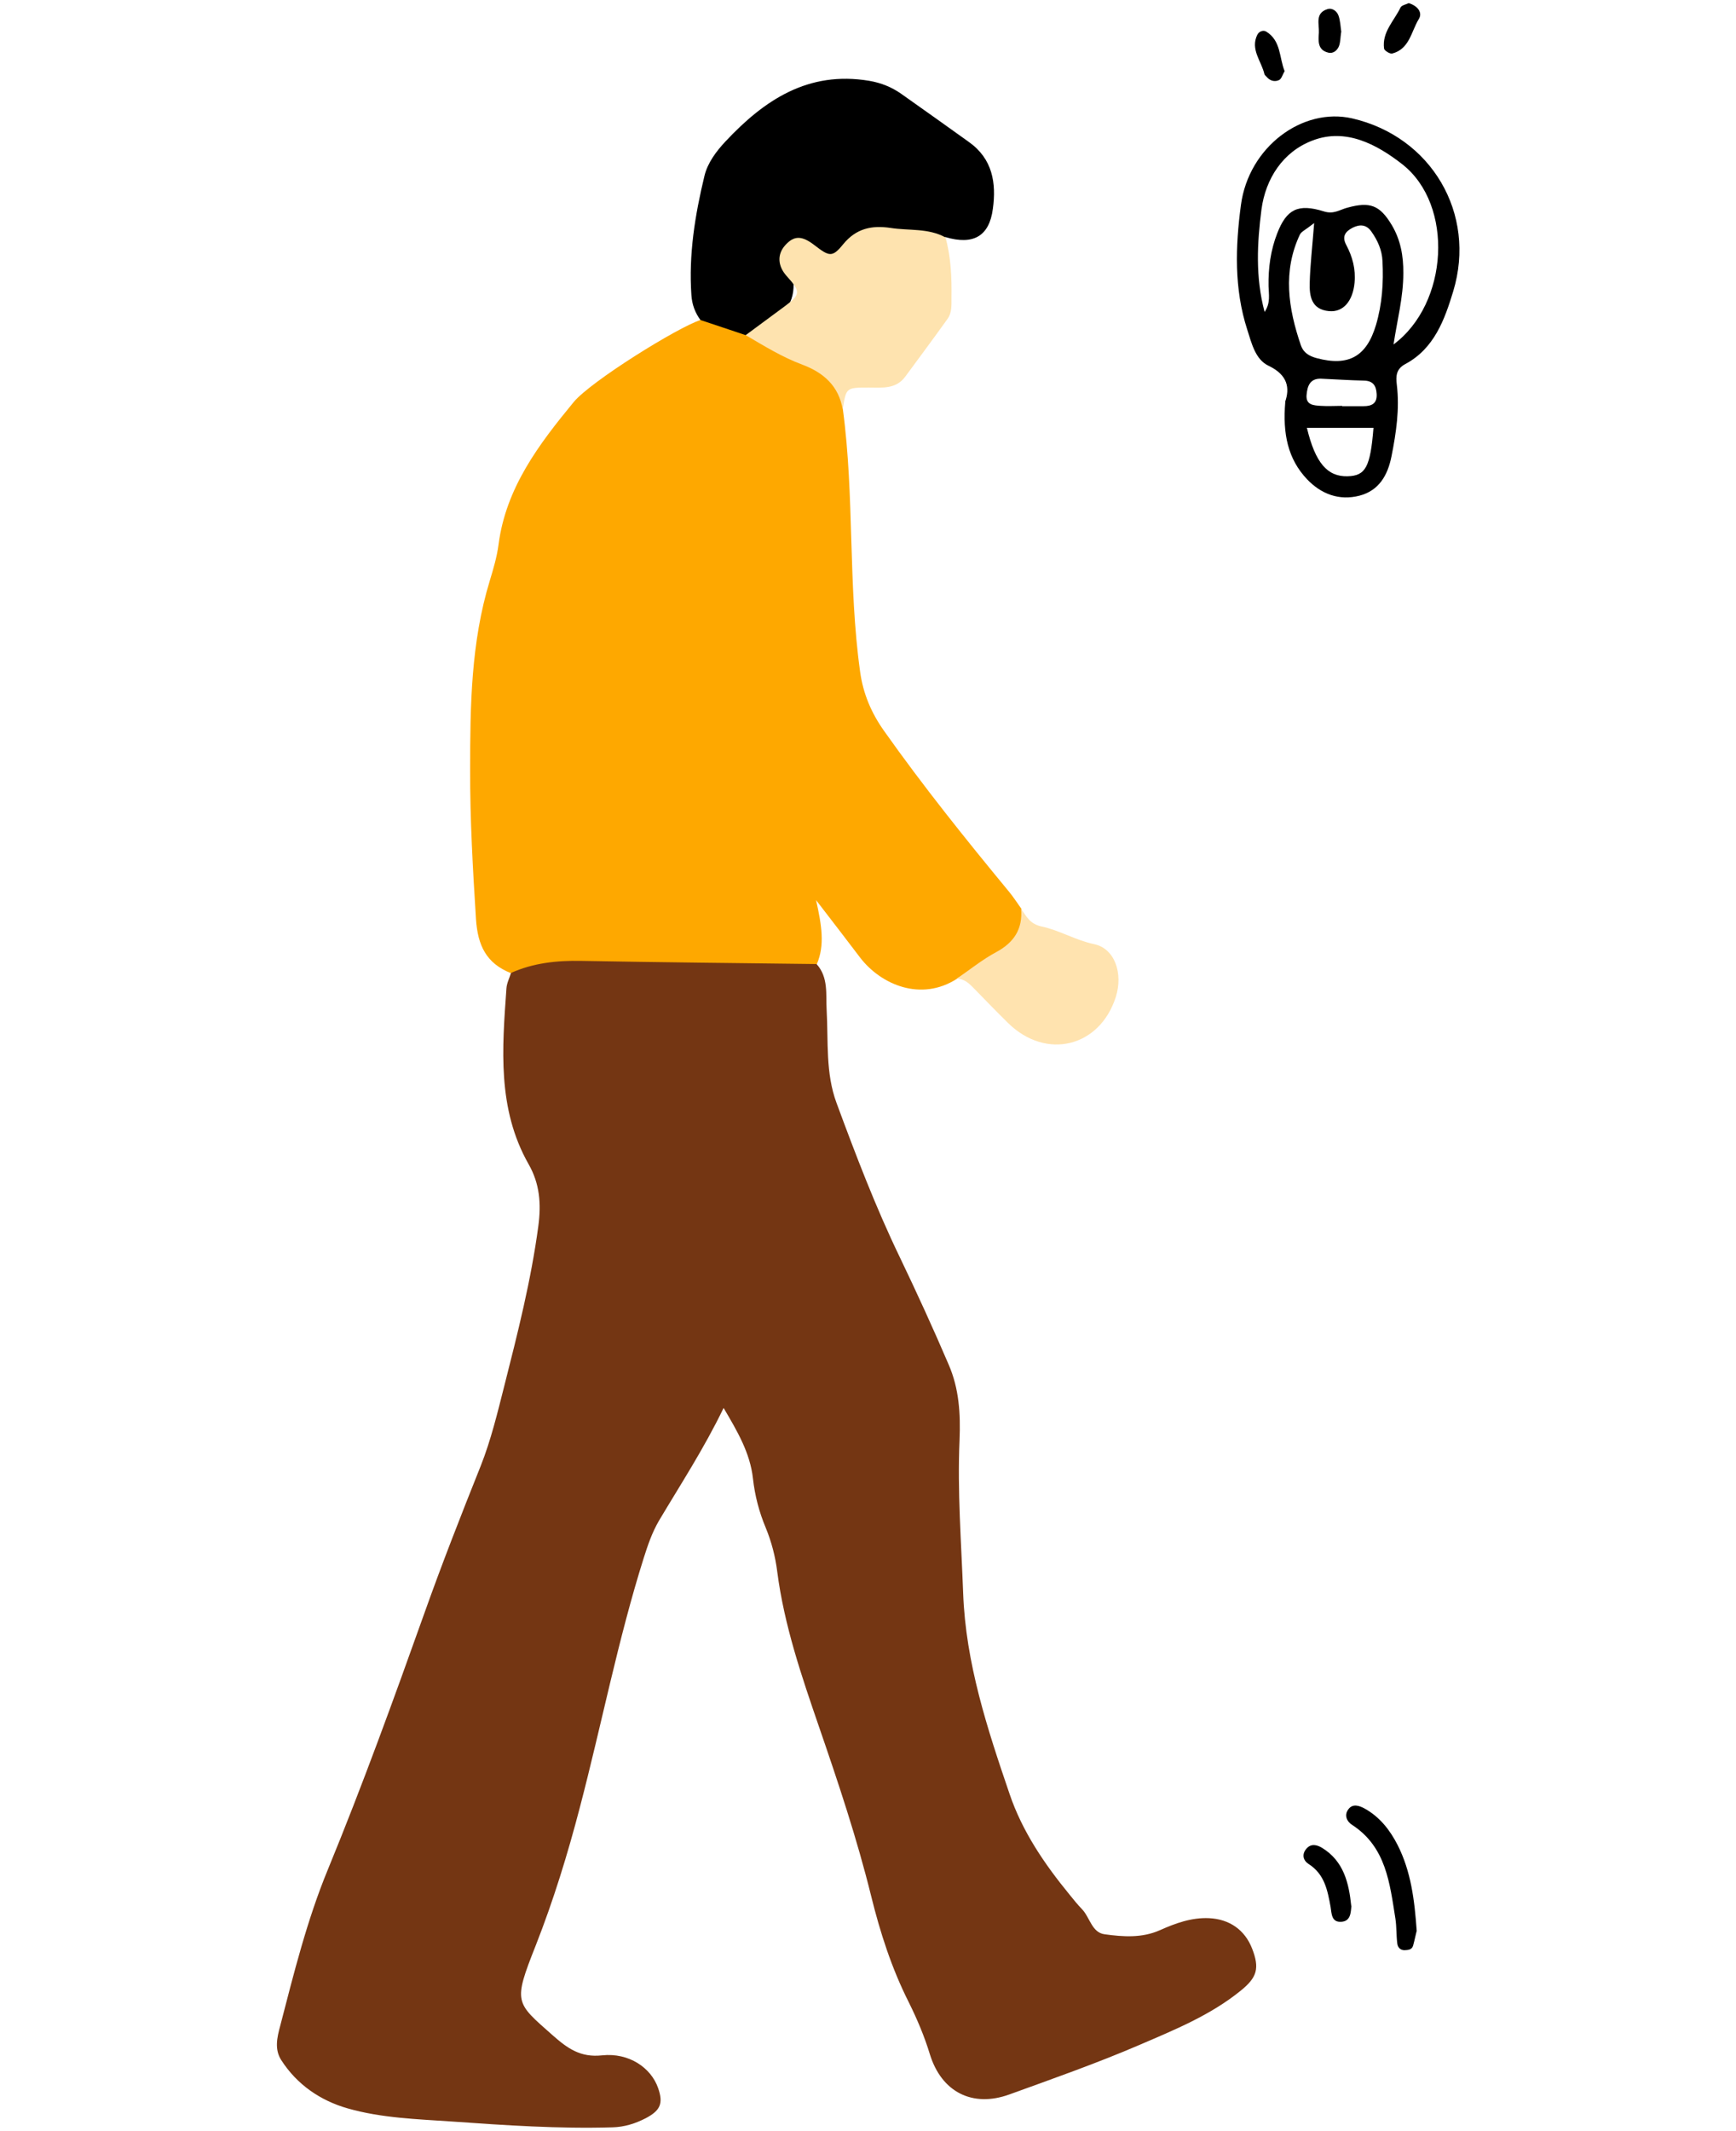 <?xml version="1.0" encoding="UTF-8"?><svg id="_イヤー_2" xmlns="http://www.w3.org/2000/svg" viewBox="0 0 110 135"><defs><style>.cls-1{fill:none;opacity:.5;}.cls-2{fill:#ffe3af;}.cls-3{fill:#fee3af;}.cls-4{fill:#fea800;}.cls-5{fill:#743613;}</style></defs><g id="contents"><g><g><g><path class="cls-5" d="M51.74,61.07c.77,.85,.58,1.93,.64,2.92,.11,1.98-.08,3.98,.63,5.89,1.22,3.3,2.47,6.58,4,9.75,1.08,2.25,2.12,4.52,3.1,6.81,.66,1.52,.76,3.1,.69,4.8-.14,3.22,.11,6.46,.23,9.69,.16,4.42,1.53,8.58,2.94,12.71,.81,2.39,2.22,4.45,3.81,6.39,.25,.31,.5,.62,.78,.91,.5,.52,.62,1.48,1.43,1.59,1.17,.16,2.37,.25,3.51-.26,.99-.44,2-.81,3.11-.76,1.29,.06,2.27,.74,2.73,1.93,.48,1.24,.32,1.82-.72,2.66-1.92,1.56-4.19,2.48-6.42,3.44-2.7,1.16-5.49,2.14-8.25,3.14-2.33,.84-4.29-.15-5.03-2.55-.35-1.15-.81-2.23-1.34-3.3-1.08-2.14-1.81-4.41-2.38-6.72-.9-3.64-2.08-7.17-3.3-10.71-1.1-3.2-2.21-6.43-2.65-9.83-.12-.96-.36-1.89-.73-2.79-.42-1-.69-2.04-.81-3.12-.18-1.62-.98-2.98-1.86-4.47-1.24,2.57-2.72,4.83-4.1,7.15-.43,.74-.7,1.53-.96,2.35-1.64,5.2-2.67,10.55-4.05,15.81-.77,2.95-1.67,5.88-2.79,8.73-1.45,3.66-1.3,3.6,1.07,5.7,.94,.83,1.76,1.42,3.13,1.27,1.7-.18,3.1,.78,3.55,2.07,.34,.97,.15,1.42-.78,1.91-.66,.34-1.35,.56-2.11,.58-3.41,.1-6.8-.13-10.2-.37-2.2-.15-4.45-.22-6.58-.83-1.72-.49-3.21-1.5-4.21-3.06-.44-.68-.26-1.45-.07-2.15,.87-3.35,1.7-6.71,3.02-9.91,2.2-5.35,4.17-10.78,6.11-16.22,1.12-3.15,2.34-6.26,3.58-9.36,.65-1.64,1.06-3.36,1.49-5.05,.85-3.35,1.7-6.7,2.16-10.14,.19-1.42,.09-2.69-.62-3.93-1.99-3.51-1.67-7.33-1.4-11.13,.02-.33,.19-.65,.29-.98,.6-1.07,1.7-1.12,2.68-1.13,4.54-.07,9.08-.26,13.61,.12,1.02,.09,2.18-.48,3.09,.44Z"/><path class="cls-4" d="M51.74,61.07c-4.97-.06-9.94-.11-14.91-.2-1.55-.03-3.05,.13-4.47,.77-1.55-.62-2.09-1.75-2.2-3.42-.2-3.16-.38-6.33-.37-9.48,0-4,.05-8.04,1.24-11.94,.23-.76,.46-1.53,.56-2.31,.47-3.6,2.56-6.35,4.76-9.02,1.08-1.31,6.58-4.73,8.04-5.2,1.17-.52,2.01,.46,3.04,.63,1.18,.51,2.22,1.31,3.45,1.75,1.53,.55,2.63,1.48,2.53,3.3,.74,5.51,.32,11.09,1.09,16.6,.19,1.39,.71,2.61,1.51,3.74,2.49,3.52,5.18,6.87,7.92,10.19,.29,.35,.53,.73,.79,1.09,.29,1.95-1.17,3.76-3.47,4.26-.21,.05-.44-.01-.61,.17-2.28,1.47-4.82,.38-6.14-1.34-.84-1.11-1.69-2.21-2.79-3.64,.36,1.62,.56,2.85,.05,4.05Z"/><path d="M47.25,21.23c-.96-.32-1.91-.64-2.87-.96-.34-.47-.53-.98-.57-1.57-.18-2.57,.23-5.09,.83-7.57,.2-.82,.75-1.55,1.32-2.16,2.46-2.63,5.25-4.5,9.12-3.85,.76,.13,1.42,.4,2.02,.82,1.44,1.01,2.87,2.04,4.3,3.06,1.49,1.06,1.74,2.59,1.51,4.24-.23,1.73-1.24,2.3-3,1.78-.72,.28-1.49,.15-2.18,0-1.59-.34-3-.27-4.26,.93-.64,.6-1.38,.26-2.06-.1-.37-.19-.76-.26-1.12,.03-.37,.3-.31,.67-.19,1.08q.69,2.21-1.19,3.51c-.5,.35-.96,.82-1.66,.75Z"/><path class="cls-3" d="M47.25,21.23c.82-.6,1.63-1.21,2.45-1.81,1.04-.77,1.05-.93,.14-1.94-.57-.64-.6-1.37-.09-1.94,.56-.63,1.06-.63,1.87,0,.92,.71,1.12,.78,1.8-.06,.83-1.02,1.83-1.22,3.02-1.04,1.16,.18,2.38,0,3.47,.6,.35,1.26,.4,2.55,.38,3.85,0,.45,.03,.92-.25,1.31-.88,1.23-1.78,2.44-2.68,3.66-.6,.81-1.47,.69-2.32,.69-1.43,0-1.43,0-1.64,1.4-.25-1.49-1.2-2.34-2.56-2.85-1.27-.47-2.43-1.19-3.59-1.87Z"/><path class="cls-2" d="M60.62,62c.83-.57,1.63-1.22,2.51-1.69,1.13-.61,1.68-1.47,1.57-2.74,.34,.48,.55,.96,1.3,1.12,1.13,.24,2.15,.87,3.33,1.12,1.3,.27,1.85,1.85,1.37,3.35-1.02,3.18-4.41,4.01-6.82,1.65-.72-.71-1.43-1.44-2.14-2.17-.32-.33-.63-.65-1.14-.64Z"/></g><g><path d="M89.76,122.34c-.05,.19-.12,.55-.22,.91-.08,.27-.32,.28-.55,.29-.27,0-.42-.19-.45-.41-.07-.52-.04-1.06-.12-1.58-.36-2.24-.58-4.55-2.76-5.96-.33-.21-.5-.62-.22-.98,.28-.38,.7-.22,1.02-.05,.96,.53,1.61,1.36,2.1,2.32,.84,1.66,1.07,3.45,1.21,5.46Z"/><path d="M85.63,120.73c-.04,.45-.05,.97-.64,1.01-.63,.04-.61-.52-.68-.95-.19-1.04-.38-2.07-1.39-2.71-.34-.22-.45-.6-.15-.96,.3-.36,.68-.26,1.01-.06,1.36,.84,1.69,2.21,1.84,3.67Z"/></g><g><path d="M89.27,.2c.55,.17,.89,.59,.63,1.01-.48,.78-.58,1.89-1.68,2.18-.14,.04-.5-.18-.52-.31-.14-1.05,.64-1.76,1.04-2.6,.07-.15,.36-.2,.52-.28Z"/><path d="M81.4,4.5c-.13,.22-.19,.49-.35,.57-.27,.13-.57,.06-.79-.2-.05-.06-.12-.11-.14-.17-.19-.83-.91-1.57-.45-2.5,.11-.22,.38-.31,.56-.2,.95,.58,.82,1.65,1.17,2.51Z"/><path d="M84.98,2.04c-.05,.32-.04,.63-.14,.89-.11,.27-.37,.49-.69,.4-.68-.17-.61-.76-.58-1.26,.03-.54-.26-1.24,.54-1.49,.31-.1,.6,.13,.7,.4,.12,.33,.13,.71,.18,1.05Z"/><path d="M81.43,25.46c.3-.86,.19-1.7-1.05-2.29-.84-.4-1.07-1.42-1.35-2.29-.84-2.6-.75-5.27-.4-7.89,.49-3.69,3.91-6.21,7.05-5.49,5,1.15,7.9,6.02,6.4,10.96-.54,1.78-1.2,3.62-3.03,4.6-.59,.31-.61,.77-.54,1.33,.18,1.52-.04,3.02-.34,4.52-.24,1.21-.8,2.17-2.03,2.49-1.28,.33-2.42-.1-3.31-1.03-1.23-1.29-1.56-2.9-1.39-4.9Zm7.43-15.05c-1.61-1.26-3.58-2.32-5.69-1.51-1.88,.71-2.98,2.42-3.24,4.38-.27,2.11-.39,4.28,.2,6.48,.39-.57,.26-1.12,.25-1.63-.02-1.15,.13-2.28,.55-3.35,.59-1.52,1.31-1.9,2.95-1.39,.63,.2,1-.1,1.48-.23,1.45-.4,2.07-.17,2.83,1.1,.56,.94,.74,1.96,.73,3.05,0,1.52-.39,2.98-.62,4.51,3.49-2.59,3.84-8.83,.56-11.41Zm-6.48,4.42c-1.12,2.35-.75,4.71,.05,7.05,.16,.46,.52,.68,1.01,.81,2,.53,3.15-.09,3.75-2.11,.39-1.32,.48-2.67,.41-4.04-.03-.7-.31-1.32-.71-1.88-.32-.45-.74-.46-1.19-.23-.46,.24-.68,.55-.4,1.08,.4,.75,.61,1.54,.53,2.4-.11,1.17-.72,1.88-1.61,1.8-1.13-.1-1.26-.96-1.23-1.82,.03-1.11,.16-2.21,.28-3.76-.57,.45-.81,.54-.89,.71Zm3.01,15.34c1.14-.03,1.44-.58,1.64-3.07h-4.22c.53,2.22,1.3,3.11,2.59,3.07Zm-.34-4.44c.45,0,.9,0,1.35,0,.52,0,.87-.17,.83-.78-.03-.52-.23-.83-.81-.84-.9-.02-1.8-.08-2.7-.12-.72-.03-.88,.47-.93,1.02-.06,.66,.46,.67,.9,.7,.45,.03,.9,0,1.35,0h0Z"/></g></g><rect class="cls-1" width="110" height="135"/></g></g></svg>